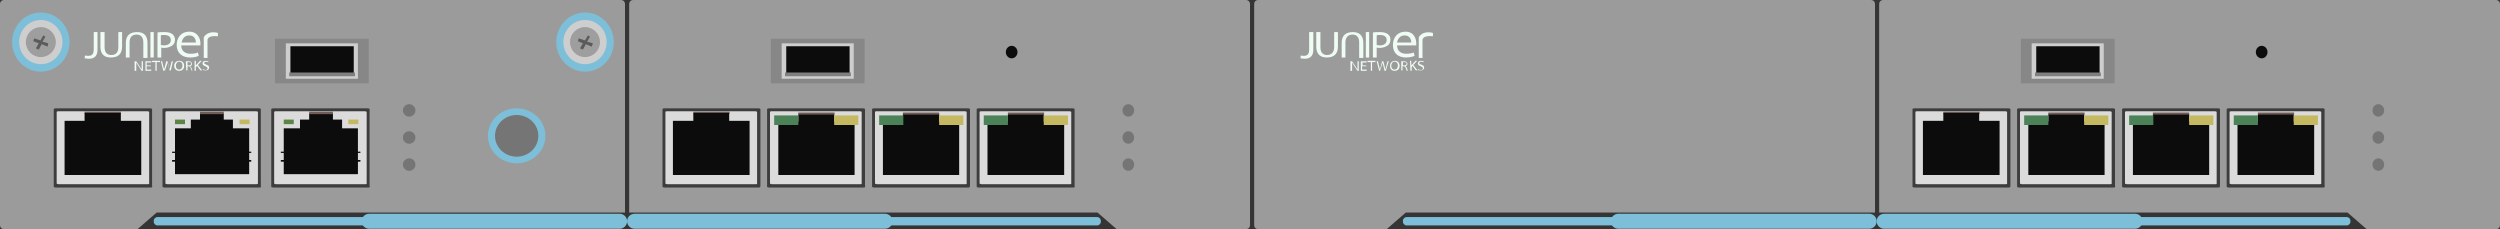 <?xml version="1.0" encoding="utf-8"?>
<!-- Copyright 2022 Virtual Console LLC. All rights reserved. Generator: Adobe Illustrator 26.0.2, SVG Export Plug-In . SVG Version: 6.00 Build 0)  -->
<svg version="1.1" id="Juniper_MAG6610" xmlns="http://www.w3.org/2000/svg" xmlns:xlink="http://www.w3.org/1999/xlink" x="0px"
	 y="0px" viewBox="0 0 600 55" style="enable-background:new 0 0 600 55;" xml:space="preserve">
<style type="text/css">
	.st0{fill:#353535;}
	.st1{fill:#9B9B9B;}
	.st2{fill:#3D3D3D;}
	.st3{fill:#DBDBDB;}
	.st4{fill:#705D57;}
	.st5{fill:#0C0C0C;}
	.st6{fill:#7DBFD8;}
	.st7{fill:#CECECE;}
	.st8{fill:#9E9E9E;}
	.st9{fill:#5B5B5B;}
	.st10{fill:#757575;}
	.st11{fill:#C4B860;}
	.st12{fill:#5C8444;}
	.st13{fill:#EFFCF3;}
	.st14{fill:#878787;}
	.st15{fill:#7F7F7F;}
	.st16{fill:#4B8258;}
</style>
<g>
	<rect y="0" class="st0" width="600" height="55"/>
	<g>
		<path class="st1" d="M149,55H1c-0.6,0-1-0.4-1-1V1c0-0.6,0.4-1,1-1h148c0.6,0,1,0.4,1,1v53C150,54.6,149.6,55,149,55z"/>
		<g>
			<g>
				<g>
					<path class="st2" d="M36.3,45H13.3c-0.2,0-0.4-0.1-0.4-0.2V26.2c0-0.1,0.2-0.2,0.4-0.2h22.8c0.2,0,0.4,0.1,0.4,0.2v18.3
						C36.6,44.9,36.5,45,36.3,45z"/>
				</g>
				<path class="st3" d="M35.6,44.2H14c-0.2,0-0.4-0.1-0.4-0.2V26.9c0-0.1,0.1-0.2,0.4-0.2h21.4c0.2,0,0.4,0.1,0.4,0.2v17.2
					C35.8,44.1,35.6,44.2,35.6,44.2z"/>
			</g>
			<g>
				<rect x="20.3" y="26.8" class="st4" width="8.7" height="0.5"/>
				<polygon class="st5" points="29,29 29,27.1 20.3,27.1 20.3,29 15.5,29 15.5,36.7 15.5,38.6 15.5,42 33.9,42 33.9,38.4 
					33.9,36.6 33.9,29 				"/>
			</g>
		</g>
		<g>
			<ellipse class="st6" cx="9.8" cy="10.1" rx="6.9" ry="7.1"/>
			<g>
				<ellipse class="st7" cx="9.8" cy="10.1" rx="5.2" ry="5.3"/>
				<g>
					<ellipse class="st8" cx="9.8" cy="10.1" rx="3.6" ry="3.6"/>
					<polygon class="st9" points="9.3,11.9 10,10.6 11.4,11.2 11.6,10.4 10.2,10 10.9,8.8 10.4,8.5 9.7,9.7 8.2,9.2 8,9.9 9.3,10.4 
						8.6,11.6 					"/>
				</g>
			</g>
		</g>
		<g>
			<ellipse class="st6" cx="140.4" cy="10.1" rx="6.9" ry="7.1"/>
			<g>
				<ellipse class="st7" cx="140.4" cy="10.1" rx="5.2" ry="5.3"/>
				<g>
					<ellipse class="st8" cx="140.4" cy="10.1" rx="3.6" ry="3.6"/>
					<polygon class="st9" points="139.9,11.9 140.6,10.6 142,11.2 142.3,10.4 140.9,10 141.6,8.8 141.1,8.5 140.4,9.7 138.9,9.2 
						138.7,9.9 139.9,10.4 139.2,11.6 					"/>
				</g>
			</g>
		</g>
		<g>
			<ellipse class="st6" cx="124" cy="32.6" rx="6.9" ry="6.6"/>
			<ellipse class="st10" cx="124" cy="32.6" rx="5.2" ry="5"/>
		</g>
		<g>
			<g>
				<g>
					<path class="st2" d="M62.3,45H39.4c-0.2,0-0.4-0.1-0.4-0.2V26.2c0-0.1,0.2-0.2,0.4-0.2h22.8c0.2,0,0.4,0.1,0.4,0.2v18.4
						C62.7,44.9,62.6,45,62.3,45z"/>
				</g>
				<path class="st3" d="M61.6,44.2H40.1c-0.2,0-0.4-0.1-0.4-0.2V26.9c0-0.1,0.1-0.2,0.4-0.2h21.4c0.2,0,0.4,0.1,0.4,0.2v17.2
					C61.9,44.1,61.7,44.2,61.6,44.2z"/>
			</g>
			<rect x="57.5" y="28.7" class="st11" width="2.4" height="1.1"/>
			<rect x="42" y="28.7" class="st12" width="2.4" height="1.1"/>
			<polygon class="st5" points="59.8,36.7 60.3,36.7 60.3,36.4 59.8,36.4 59.8,30.8 55.9,30.8 55.9,28.7 53.7,28.7 53.7,27.2 
				48,27.2 48,28.7 45.8,28.7 45.8,30.8 42,30.8 42,36.4 41.3,36.4 41.3,36.7 42,36.7 42,37.2 42,38.4 41.3,38.4 41.3,38.8 42,38.8 
				42,38.9 42,40.3 42,41.8 59.8,41.8 59.8,40.3 59.8,38.8 60.3,38.8 60.3,38.4 59.8,38.4 59.8,37.1 			"/>
			<rect x="48" y="26.8" class="st4" width="5.7" height="0.6"/>
		</g>
		<g>
			<g>
				<g>
					<path class="st2" d="M88.5,45H65.5c-0.2,0-0.4-0.1-0.4-0.2V26.2c0-0.1,0.2-0.2,0.4-0.2h22.8c0.2,0,0.4,0.1,0.4,0.2v18.4
						C88.8,44.9,88.7,45,88.5,45z"/>
				</g>
				<path class="st3" d="M87.8,44.2H66.2c-0.2,0-0.4-0.1-0.4-0.2V26.9c0-0.1,0.1-0.2,0.4-0.2h21.4c0.2,0,0.4,0.1,0.4,0.2v17.2
					C88,44.1,87.9,44.2,87.8,44.2z"/>
			</g>
			<rect x="83.6" y="28.7" class="st11" width="2.4" height="1.1"/>
			<rect x="68.1" y="28.7" class="st12" width="2.4" height="1.1"/>
			<polygon class="st5" points="85.9,36.7 86.5,36.7 86.5,36.4 85.9,36.4 85.9,30.8 82.1,30.8 82.1,28.7 79.9,28.7 79.9,27.2 
				74.2,27.2 74.2,28.7 72,28.7 72,30.8 68.1,30.8 68.1,36.4 67.4,36.4 67.4,36.7 68.1,36.7 68.1,37.2 68.1,38.4 67.4,38.4 
				67.4,38.8 68.1,38.8 68.1,38.9 68.1,40.3 68.1,41.8 85.9,41.8 85.9,40.3 85.9,38.8 86.5,38.8 86.5,38.4 85.9,38.4 85.9,37.1 			
				"/>
			<rect x="74.2" y="26.8" class="st4" width="5.7" height="0.6"/>
		</g>
		<g>
			<path class="st13" d="M22.5,7.7h0.9v4.2c0,1.7-0.9,2.2-2.1,2.2c-0.3,0-0.7-0.1-1-0.1l0.1-0.7c0.2,0.1,0.5,0.1,0.8,0.1
				c0.8,0,1.3-0.3,1.3-1.6V7.7z"/>
			<path class="st13" d="M25.1,7.7v3.6c0,1.4,0.7,1.9,1.6,1.9c1.1,0,1.7-0.6,1.7-1.9V7.7h0.9v3.5c0,1.9-1.1,2.6-2.7,2.6
				c-1.5,0-2.5-0.7-2.5-2.6V7.7L25.1,7.7z"/>
			<path class="st13" d="M34.4,13.8v-3.6c0-1.4-0.7-1.9-1.6-1.9c-1.1,0-1.7,0.6-1.7,1.9v3.6h-0.9v-3.5c0-1.9,1.1-2.6,2.7-2.6
				c1.5,0,2.5,0.7,2.5,2.6v3.6H34.4z"/>
			<g>
				<path class="st13" d="M36.9,7.7v6.1h-0.8V7.7H36.9z"/>
			</g>
			<g>
				<path class="st13" d="M37.8,7.8c0.4-0.1,1-0.1,1.7-0.1c0.9,0,1.5,0.2,1.9,0.5C41.7,8.5,42,8.9,42,9.5c0,0.6-0.2,1-0.5,1.3
					c-0.5,0.4-1.2,0.7-2.1,0.7c-0.3,0-0.5,0-0.7-0.1v2.4h-0.9V7.8z M38.6,10.8c0.2,0,0.4,0.1,0.7,0.1c1.1,0,1.7-0.5,1.7-1.3
					c0-0.8-0.6-1.2-1.6-1.2c-0.4,0-0.7,0-0.8,0.1L38.6,10.8C38.7,10.8,38.6,10.8,38.6,10.8z"/>
			</g>
			<g>
				<path class="st13" d="M32.3,17v-2.3h0.4l0.8,1.2c0.2,0.3,0.3,0.5,0.5,0.8h0c0-0.3,0-0.6,0-1v-1h0.3V17h-0.3l-0.8-1.2
					c-0.2-0.3-0.3-0.5-0.5-0.8h0c0,0.3,0,0.6,0,1v1L32.3,17L32.3,17z"/>
				<path class="st13" d="M36.2,15.9h-1v0.8h1.1V17h-1.4v-2.3h1.4v0.3h-1.1v0.7h1C36.2,15.6,36.2,15.9,36.2,15.9z"/>
				<path class="st13" d="M37.3,14.9h-0.8v-0.3h1.9v0.3h-0.8V17h-0.3V14.9z"/>
				<path class="st13" d="M39.2,17l-0.6-2.3h0.3l0.3,1.2c0.1,0.3,0.1,0.6,0.2,0.8h0c0-0.2,0.1-0.5,0.2-0.8l0.3-1.2h0.3l0.3,1.2
					c0.1,0.3,0.1,0.6,0.2,0.8h0c0.1-0.3,0.1-0.5,0.2-0.8l0.3-1.2h0.3L41,16.9h-0.3l-0.3-1.2c-0.1-0.3-0.1-0.5-0.2-0.8h0
					c0,0.2-0.1,0.5-0.2,0.8l-0.4,1.2L39.2,17L39.2,17z"/>
				<path class="st13" d="M44.2,15.8c0,0.8-0.5,1.2-1.2,1.2c-0.7,0-1.2-0.5-1.2-1.2c0-0.7,0.5-1.2,1.2-1.2
					C43.8,14.6,44.2,15.1,44.2,15.8z M42.2,15.8c0,0.5,0.3,0.9,0.8,0.9c0.5,0,0.8-0.4,0.8-1c0-0.5-0.3-0.9-0.8-0.9
					C42.5,14.8,42.2,15.3,42.2,15.8z"/>
				<path class="st13" d="M44.6,14.7c0.2,0,0.4,0,0.6,0c0.4,0,0.6,0.1,0.7,0.2c0.1,0.1,0.2,0.3,0.2,0.4c0,0.3-0.2,0.5-0.5,0.6v0
					c0.2,0.1,0.3,0.2,0.4,0.5c0.1,0.3,0.1,0.5,0.2,0.6H46c0-0.1-0.1-0.3-0.2-0.6c-0.1-0.3-0.2-0.4-0.5-0.5H45v1h-0.3L44.6,14.7
					L44.6,14.7z M45,15.7h0.3c0.4,0,0.6-0.2,0.6-0.4c0-0.3-0.2-0.4-0.6-0.4c-0.2,0-0.3,0-0.3,0L45,15.7z"/>
				<path class="st13" d="M46.7,14.6H47v1.1h0c0.1-0.1,0.1-0.2,0.2-0.2l0.8-0.9h0.4l-0.9,1l1,1.3h-0.4l-0.8-1.1L47,16.1V17h-0.3
					L46.7,14.6L46.7,14.6z"/>
				<path class="st13" d="M48.7,16.6c0.2,0.1,0.4,0.2,0.6,0.2c0.3,0,0.5-0.2,0.5-0.4c0-0.2-0.1-0.3-0.5-0.5
					c-0.4-0.1-0.7-0.3-0.7-0.7c0-0.4,0.3-0.6,0.8-0.6c0.3,0,0.5,0.1,0.6,0.1L50,14.9c-0.1,0-0.3-0.1-0.5-0.1c-0.3,0-0.5,0.2-0.5,0.3
					c0,0.2,0.2,0.3,0.5,0.4c0.4,0.2,0.7,0.3,0.7,0.7c0,0.4-0.3,0.7-0.9,0.7c-0.2,0-0.5-0.1-0.7-0.1L48.7,16.6z"/>
			</g>
			<g>
				<path class="st13" d="M43.5,10.9c0,1.4,1,2,2.2,2c0.8,0,1.3-0.1,1.8-0.3l0.2,0.8c-0.4,0.2-1.1,0.4-2.1,0.4c-2,0-3.2-1.2-3.2-3
					c0-1.8,1.1-3.2,3-3.2c2.1,0,2.7,1.7,2.7,2.8c0,0.2,0,0.4,0,0.5L43.5,10.9C43.5,10.9,43.5,10.9,43.5,10.9z M47,10.2
					c0-0.7-0.3-1.7-1.6-1.7c-1.2,0-1.7,1-1.8,1.7H47z"/>
			</g>
			<path class="st13" d="M52.3,7.9c0,0-2.2-0.7-3.3,0.9c-0.1,0.1-0.1,0.2-0.1,0.4v4.7h0.9V9.7c0,0-0.2-1.3,2.5-1V7.9z"/>
		</g>
		<g>
			<ellipse class="st10" cx="98.2" cy="26.5" rx="1.5" ry="1.5"/>
			<ellipse class="st10" cx="98.2" cy="33" rx="1.5" ry="1.5"/>
			<ellipse class="st10" cx="98.2" cy="39.5" rx="1.5" ry="1.5"/>
		</g>
		<g>
			<rect x="66" y="9.3" class="st14" width="22.5" height="10.7"/>
			<g>
				<polygon class="st7" points="85.9,18.9 85.9,17.8 85.9,10.4 68.6,10.4 68.6,17.8 68.6,18.9 				"/>
				<g>
					<rect x="69.7" y="11.1" class="st5" width="15.2" height="7.1"/>
					<rect x="69.4" y="17.4" class="st15" width="15.8" height="0.9"/>
				</g>
			</g>
		</g>
	</g>
	<g>
		<path class="st1" d="M449,55H302c-0.6,0-1-0.4-1-1V1c0-0.6,0.4-1,1-1h147c0.6,0,1,0.4,1,1v53C450,54.6,449.6,55,449,55z"/>
		<g>
			<path class="st13" d="M314.3,7.7h0.9v4.2c0,1.7-0.9,2.2-2.1,2.2c-0.3,0-0.7-0.1-1-0.1l0.1-0.7c0.2,0.1,0.4,0.1,0.7,0.1
				c0.8,0,1.3-0.3,1.3-1.6V7.7z"/>
			<path class="st13" d="M316.9,7.7v3.6c0,1.4,0.7,1.9,1.6,1.9c1,0,1.7-0.6,1.7-1.9V7.7h0.9v3.5c0,1.9-1.1,2.6-2.7,2.6
				c-1.4,0-2.5-0.7-2.5-2.6V7.7L316.9,7.7z"/>
			<path class="st13" d="M326.2,13.8v-3.6c0-1.4-0.7-1.9-1.6-1.9c-1,0-1.7,0.6-1.7,1.9v3.6h-0.9v-3.5c0-1.9,1.1-2.6,2.7-2.6
				c1.4,0,2.5,0.7,2.5,2.6v3.6H326.2z"/>
			<g>
				<path class="st13" d="M328.6,7.7v6.1h-0.8V7.7H328.6z"/>
			</g>
			<g>
				<path class="st13" d="M329.5,7.8c0.4-0.1,1-0.1,1.7-0.1c0.9,0,1.5,0.2,1.9,0.5c0.4,0.3,0.6,0.7,0.6,1.3c0,0.6-0.2,1-0.5,1.3
					c-0.5,0.4-1.2,0.7-2.1,0.7c-0.3,0-0.5,0-0.7-0.1v2.4h-0.9V7.8z M330.4,10.8c0.2,0,0.4,0.1,0.7,0.1c1.1,0,1.7-0.5,1.7-1.3
					c0-0.8-0.6-1.2-1.6-1.2c-0.4,0-0.7,0-0.8,0.1L330.4,10.8C330.4,10.8,330.4,10.8,330.4,10.8z"/>
			</g>
			<g>
				<path class="st13" d="M324.1,17v-2.3h0.4l0.8,1.2c0.2,0.3,0.3,0.5,0.5,0.8h0c0-0.3,0-0.6,0-1v-1h0.3V17h-0.3l-0.8-1.2
					c-0.2-0.3-0.3-0.5-0.5-0.8h0c0,0.3,0,0.6,0,1v1L324.1,17L324.1,17z"/>
				<path class="st13" d="M327.9,15.9h-1v0.8h1.1V17h-1.4v-2.3h1.4v0.3h-1v0.7h1C327.9,15.6,327.9,15.9,327.9,15.9z"/>
				<path class="st13" d="M329,14.9h-0.8v-0.3h1.9v0.3h-0.8V17H329V14.9z"/>
				<path class="st13" d="M331,17l-0.6-2.3h0.3l0.3,1.2c0.1,0.3,0.1,0.6,0.2,0.8h0c0-0.2,0.1-0.5,0.2-0.8l0.3-1.2h0.3l0.3,1.2
					c0.1,0.3,0.1,0.6,0.2,0.8h0c0.1-0.3,0.1-0.5,0.2-0.8l0.3-1.2h0.3l-0.7,2.3h-0.3l-0.3-1.2c-0.1-0.3-0.1-0.5-0.2-0.8h0
					c0,0.2-0.1,0.5-0.2,0.8l-0.4,1.2L331,17L331,17z"/>
				<path class="st13" d="M335.9,15.8c0,0.8-0.5,1.2-1.2,1.2c-0.7,0-1.1-0.5-1.1-1.2c0-0.7,0.5-1.2,1.2-1.2
					C335.5,14.6,335.9,15.1,335.9,15.8z M333.9,15.8c0,0.5,0.3,0.9,0.8,0.9s0.8-0.4,0.8-1c0-0.5-0.3-0.9-0.8-0.9
					S333.9,15.3,333.9,15.8z"/>
				<path class="st13" d="M336.3,14.7c0.2,0,0.4,0,0.6,0c0.4,0,0.6,0.1,0.7,0.2c0.1,0.1,0.2,0.3,0.2,0.4c0,0.3-0.2,0.5-0.5,0.6v0
					c0.2,0.1,0.3,0.2,0.4,0.5c0.1,0.3,0.1,0.5,0.2,0.6h-0.3c0-0.1-0.1-0.3-0.2-0.6c-0.1-0.3-0.2-0.4-0.5-0.5h-0.3v1h-0.3L336.3,14.7
					L336.3,14.7z M336.7,15.7h0.3c0.4,0,0.6-0.2,0.6-0.4c0-0.3-0.2-0.4-0.6-0.4c-0.2,0-0.3,0-0.3,0V15.7z"/>
				<path class="st13" d="M338.4,14.6h0.3v1.1h0c0.1-0.1,0.1-0.2,0.2-0.2l0.8-0.9h0.4l-0.9,1l1,1.3h-0.4l-0.8-1.1l-0.2,0.3V17h-0.3
					L338.4,14.6L338.4,14.6z"/>
				<path class="st13" d="M340.4,16.6c0.1,0.1,0.4,0.2,0.6,0.2c0.3,0,0.5-0.2,0.5-0.4c0-0.2-0.1-0.3-0.5-0.5
					c-0.4-0.1-0.7-0.3-0.7-0.7c0-0.4,0.3-0.6,0.8-0.6c0.3,0,0.4,0.1,0.6,0.1l-0.1,0.2c-0.1,0-0.3-0.1-0.5-0.1
					c-0.3,0-0.5,0.2-0.5,0.3c0,0.2,0.1,0.3,0.5,0.4c0.4,0.2,0.7,0.3,0.7,0.7c0,0.4-0.3,0.7-0.9,0.7c-0.2,0-0.5-0.1-0.7-0.1
					L340.4,16.6z"/>
			</g>
			<g>
				<path class="st13" d="M335.3,10.9c0,1.4,1,2,2.2,2c0.8,0,1.3-0.1,1.8-0.3l0.2,0.8c-0.4,0.2-1.1,0.4-2.1,0.4c-2,0-3.1-1.2-3.1-3
					c0-1.8,1.1-3.2,3-3.2c2.1,0,2.6,1.7,2.6,2.8c0,0.2,0,0.4,0,0.5L335.3,10.9C335.3,10.9,335.3,10.9,335.3,10.9z M338.7,10.2
					c0-0.7-0.3-1.7-1.6-1.7c-1.2,0-1.7,1-1.8,1.7H338.7z"/>
			</g>
			<path class="st13" d="M343.9,7.9c0,0-2.2-0.7-3.3,0.9c-0.1,0.1-0.1,0.2-0.1,0.4v4.7h0.9V9.7c0,0-0.2-1.3,2.5-1V7.9z"/>
		</g>
	</g>
	<g>
		<path class="st1" d="M599,55H452c-0.6,0-1-0.4-1-1V1c0-0.6,0.4-1,1-1h147c0.6,0,1,0.4,1,1v53C600,54.6,599.6,55,599,55z"/>
		<g>
			<g>
				<g>
					<path class="st2" d="M482.2,45h-22.8c-0.2,0-0.4-0.1-0.4-0.2V26.2c0-0.1,0.2-0.2,0.4-0.2h22.7c0.2,0,0.4,0.1,0.4,0.2v18.3
						C482.5,44.9,482.4,45,482.2,45z"/>
				</g>
				<path class="st3" d="M481.5,44.2h-21.4c-0.2,0-0.4-0.1-0.4-0.2V26.9c0-0.1,0.1-0.2,0.4-0.2h21.2c0.2,0,0.4,0.1,0.4,0.2v17.2
					C481.8,44.1,481.6,44.2,481.5,44.2z"/>
			</g>
			<g>
				<rect x="466.4" y="26.8" class="st4" width="8.7" height="0.5"/>
				<polygon class="st5" points="475,29 475,27.1 466.4,27.1 466.4,29 461.5,29 461.5,36.7 461.5,38.6 461.5,42 479.9,42 
					479.9,38.4 479.9,36.6 479.9,29 				"/>
			</g>
		</g>
		<g>
			<ellipse class="st10" cx="570.8" cy="26.5" rx="1.4" ry="1.5"/>
			<ellipse class="st10" cx="570.8" cy="33" rx="1.4" ry="1.5"/>
			<ellipse class="st10" cx="570.8" cy="39.5" rx="1.4" ry="1.5"/>
		</g>
		<g>
			<g>
				<g>
					<path class="st2" d="M507.3,45h-22.8c-0.2,0-0.4-0.1-0.4-0.2V26.2c0-0.1,0.2-0.2,0.4-0.2h22.7c0.2,0,0.4,0.1,0.4,0.2v18.3
						C507.7,44.9,507.6,45,507.3,45z"/>
				</g>
				<path class="st3" d="M506.6,44.2h-21.4c-0.2,0-0.4-0.1-0.4-0.2V26.9c0-0.1,0.1-0.2,0.4-0.2h21.2c0.2,0,0.4,0.1,0.4,0.2v17.2
					C506.9,44.1,506.7,44.2,506.6,44.2z"/>
			</g>
			<polygon class="st5" points="500.2,29.2 500.2,27.3 491.6,27.3 491.6,29.2 486.8,29.2 486.8,36.8 486.8,38.7 486.8,42 505.1,42 
				505.1,38.4 505.1,36.7 505.1,29.2 			"/>
			<rect x="485.8" y="27.7" class="st16" width="5.8" height="2.3"/>
			<rect x="500.2" y="27.7" class="st11" width="5.8" height="2.3"/>
			<rect x="491.6" y="27" class="st4" width="8.7" height="0.5"/>
		</g>
		<g>
			<g>
				<g>
					<path class="st2" d="M532.5,45h-22.8c-0.2,0-0.4-0.1-0.4-0.2V26.2c0-0.1,0.2-0.2,0.4-0.2h22.7c0.2,0,0.4,0.1,0.4,0.2v18.3
						C532.8,44.9,532.7,45,532.5,45z"/>
				</g>
				<path class="st3" d="M531.8,44.2h-21.4c-0.2,0-0.4-0.1-0.4-0.2V26.9c0-0.1,0.1-0.2,0.4-0.2h21.2c0.2,0,0.4,0.1,0.4,0.2v17.2
					C532.1,44.1,531.9,44.2,531.8,44.2z"/>
			</g>
			<polygon class="st5" points="525.4,29.2 525.4,27.3 516.7,27.3 516.7,29.2 511.9,29.2 511.9,36.8 511.9,38.7 511.9,42 530.2,42 
				530.2,38.4 530.2,36.7 530.2,29.2 			"/>
			<rect x="511" y="27.7" class="st16" width="5.8" height="2.3"/>
			<rect x="525.4" y="27.7" class="st11" width="5.8" height="2.3"/>
			<rect x="516.7" y="27" class="st4" width="8.7" height="0.5"/>
		</g>
		<g>
			<g>
				<g>
					<path class="st2" d="M557.6,45h-22.8c-0.2,0-0.4-0.1-0.4-0.2V26.2c0-0.1,0.2-0.2,0.4-0.2h22.7c0.2,0,0.4,0.1,0.4,0.2v18.3
						C558,44.9,557.9,45,557.6,45z"/>
				</g>
				<path class="st3" d="M556.9,44.2h-21.4c-0.2,0-0.4-0.1-0.4-0.2V26.9c0-0.1,0.1-0.2,0.4-0.2h21.2c0.2,0,0.4,0.1,0.4,0.2v17.2
					C557.2,44.1,557,44.2,556.9,44.2z"/>
			</g>
			<polygon class="st5" points="550.5,29.2 550.5,27.3 541.9,27.3 541.9,29.2 537,29.2 537,36.8 537,38.7 537,42 555.4,42 
				555.4,38.4 555.4,36.7 555.4,29.2 			"/>
			<rect x="536.1" y="27.7" class="st16" width="5.8" height="2.3"/>
			<rect x="550.5" y="27.7" class="st11" width="5.8" height="2.3"/>
			<rect x="541.9" y="27" class="st4" width="8.7" height="0.5"/>
		</g>
		<ellipse class="st5" cx="542.8" cy="12.5" rx="1.4" ry="1.5"/>
		<g>
			<rect x="485" y="9.3" class="st14" width="22.5" height="10.7"/>
			<g>
				<polygon class="st7" points="504.9,18.9 504.9,17.8 504.9,10.4 487.6,10.4 487.6,17.8 487.6,18.9 				"/>
				<g>
					<rect x="488.7" y="11.1" class="st5" width="15.2" height="7.1"/>
					<rect x="488.4" y="17.4" class="st15" width="15.8" height="0.9"/>
				</g>
			</g>
		</g>
	</g>
	<g>
		<polygon class="st0" points="568,55 332.8,55 337.4,51 563.4,51 		"/>
		<g>
			<path class="st6" d="M390.8,54.1h-53.2c-0.5,0-0.9-0.4-0.9-0.9V53c0-0.5,0.4-0.9,0.9-0.9h53.2c0.5,0,0.9,0.4,0.9,0.9v0.2
				C391.7,53.7,391.3,54.1,390.8,54.1z"/>
			<path class="st6" d="M448.6,54.9h-60.2c-1,0-1.8-0.8-1.8-1.8v0c0-1,0.8-1.8,1.8-1.8h60.2c1,0,1.8,0.8,1.8,1.8v0
				C450.4,54.1,449.6,54.9,448.6,54.9z"/>
		</g>
		<g>
			<path class="st6" d="M510,54.1h53.2c0.5,0,0.9-0.4,0.9-0.9V53c0-0.5-0.4-0.9-0.9-0.9H510c-0.5,0-0.9,0.4-0.9,0.9v0.2
				C509.1,53.7,509.5,54.1,510,54.1z"/>
			<path class="st6" d="M452.2,54.9h60.2c1,0,1.8-0.8,1.8-1.8v0c0-1-0.8-1.8-1.8-1.8h-60.2c-1,0-1.8,0.8-1.8,1.8v0
				C450.4,54.1,451.2,54.9,452.2,54.9z"/>
		</g>
	</g>
	<g>
		<path class="st1" d="M299,55H152c-0.6,0-1-0.4-1-1V1c0-0.6,0.4-1,1-1h147c0.6,0,1,0.4,1,1v53C300,54.6,299.6,55,299,55z"/>
		<g>
			<g>
				<g>
					<path class="st2" d="M182.2,45h-22.8c-0.2,0-0.4-0.1-0.4-0.2V26.2c0-0.1,0.2-0.2,0.4-0.2h22.7c0.2,0,0.4,0.1,0.4,0.2v18.3
						C182.5,44.9,182.4,45,182.2,45z"/>
				</g>
				<path class="st3" d="M181.5,44.2h-21.4c-0.2,0-0.4-0.1-0.4-0.2V26.9c0-0.1,0.1-0.2,0.4-0.2h21.2c0.2,0,0.4,0.1,0.4,0.2v17.2
					C181.8,44.1,181.6,44.2,181.5,44.2z"/>
			</g>
			<g>
				<rect x="166.4" y="26.8" class="st4" width="8.7" height="0.5"/>
				<polygon class="st5" points="175,29 175,27.1 166.4,27.1 166.4,29 161.5,29 161.5,36.7 161.5,38.6 161.5,42 179.9,42 
					179.9,38.4 179.9,36.6 179.9,29 				"/>
			</g>
		</g>
		<g>
			<ellipse class="st10" cx="270.8" cy="26.5" rx="1.4" ry="1.5"/>
			<ellipse class="st10" cx="270.8" cy="33" rx="1.4" ry="1.5"/>
			<ellipse class="st10" cx="270.8" cy="39.5" rx="1.4" ry="1.5"/>
		</g>
		<g>
			<g>
				<g>
					<path class="st2" d="M207.3,45h-22.8c-0.2,0-0.4-0.1-0.4-0.2V26.2c0-0.1,0.2-0.2,0.4-0.2h22.7c0.2,0,0.4,0.1,0.4,0.2v18.3
						C207.7,44.9,207.6,45,207.3,45z"/>
				</g>
				<path class="st3" d="M206.6,44.2h-21.4c-0.2,0-0.4-0.1-0.4-0.2V26.9c0-0.1,0.1-0.2,0.4-0.2h21.2c0.2,0,0.4,0.1,0.4,0.2v17.2
					C206.9,44.1,206.7,44.2,206.6,44.2z"/>
			</g>
			<polygon class="st5" points="200.2,29.2 200.2,27.3 191.6,27.3 191.6,29.2 186.8,29.2 186.8,36.8 186.8,38.7 186.8,42 205.1,42 
				205.1,38.4 205.1,36.7 205.1,29.2 			"/>
			<rect x="185.8" y="27.7" class="st16" width="5.8" height="2.3"/>
			<rect x="200.2" y="27.7" class="st11" width="5.8" height="2.3"/>
			<rect x="191.6" y="27" class="st4" width="8.7" height="0.5"/>
		</g>
		<g>
			<g>
				<g>
					<path class="st2" d="M232.5,45h-22.8c-0.2,0-0.4-0.1-0.4-0.2V26.2c0-0.1,0.2-0.2,0.4-0.2h22.7c0.2,0,0.4,0.1,0.4,0.2v18.3
						C232.8,44.9,232.7,45,232.5,45z"/>
				</g>
				<path class="st3" d="M231.8,44.2h-21.4c-0.2,0-0.4-0.1-0.4-0.2V26.9c0-0.1,0.1-0.2,0.4-0.2h21.2c0.2,0,0.4,0.1,0.4,0.2v17.2
					C232.1,44.1,231.9,44.2,231.8,44.2z"/>
			</g>
			<polygon class="st5" points="225.4,29.2 225.4,27.3 216.7,27.3 216.7,29.2 211.9,29.2 211.9,36.8 211.9,38.7 211.9,42 230.2,42 
				230.2,38.4 230.2,36.7 230.2,29.2 			"/>
			<rect x="211" y="27.7" class="st16" width="5.8" height="2.3"/>
			<rect x="225.4" y="27.7" class="st11" width="5.8" height="2.3"/>
			<rect x="216.7" y="27" class="st4" width="8.7" height="0.5"/>
		</g>
		<g>
			<g>
				<g>
					<path class="st2" d="M257.6,45h-22.8c-0.2,0-0.4-0.1-0.4-0.2V26.2c0-0.1,0.2-0.2,0.4-0.2h22.7c0.2,0,0.4,0.1,0.4,0.2v18.3
						C258,44.9,257.9,45,257.6,45z"/>
				</g>
				<path class="st3" d="M256.9,44.2h-21.4c-0.2,0-0.4-0.1-0.4-0.2V26.9c0-0.1,0.1-0.2,0.4-0.2h21.2c0.2,0,0.4,0.1,0.4,0.2v17.2
					C257.2,44.1,257,44.2,256.9,44.2z"/>
			</g>
			<polygon class="st5" points="250.5,29.2 250.5,27.3 241.9,27.3 241.9,29.2 237,29.2 237,36.8 237,38.7 237,42 255.4,42 
				255.4,38.4 255.4,36.7 255.4,29.2 			"/>
			<rect x="236.1" y="27.7" class="st16" width="5.8" height="2.3"/>
			<rect x="250.5" y="27.7" class="st11" width="5.8" height="2.3"/>
			<rect x="241.9" y="27" class="st4" width="8.7" height="0.5"/>
		</g>
		<ellipse class="st5" cx="242.8" cy="12.5" rx="1.4" ry="1.5"/>
		<g>
			<rect x="185" y="9.3" class="st14" width="22.5" height="10.7"/>
			<g>
				<polygon class="st7" points="204.9,18.9 204.9,17.8 204.9,10.4 187.6,10.4 187.6,17.8 187.6,18.9 				"/>
				<g>
					<rect x="188.7" y="11.1" class="st5" width="15.2" height="7.1"/>
					<rect x="188.4" y="17.4" class="st15" width="15.8" height="0.9"/>
				</g>
			</g>
		</g>
	</g>
	<g>
		<polygon class="st0" points="268,55 33,55 37.6,51 263.4,51 		"/>
		<g>
			<path class="st6" d="M90.9,54.1H37.8c-0.5,0-0.9-0.4-0.9-0.9V53c0-0.5,0.4-0.9,0.9-0.9h53.2c0.5,0,0.9,0.4,0.9,0.9v0.2
				C91.8,53.7,91.4,54.1,90.9,54.1z"/>
			<path class="st6" d="M148.7,54.9H88.6c-1,0-1.8-0.8-1.8-1.8v0c0-1,0.8-1.8,1.8-1.8h60.1c1,0,1.8,0.8,1.8,1.8v0
				C150.5,54.1,149.7,54.9,148.7,54.9z"/>
		</g>
		<g>
			<path class="st6" d="M210.1,54.1h53.2c0.5,0,0.9-0.4,0.9-0.9V53c0-0.5-0.4-0.9-0.9-0.9h-53.2c-0.5,0-0.9,0.4-0.9,0.9v0.2
				C209.2,53.7,209.6,54.1,210.1,54.1z"/>
			<path class="st6" d="M152.3,54.9h60.1c1,0,1.8-0.8,1.8-1.8v0c0-1-0.8-1.8-1.8-1.8h-60.1c-1,0-1.8,0.8-1.8,1.8v0
				C150.5,54.1,151.3,54.9,152.3,54.9z"/>
		</g>
	</g>
</g>
</svg>
